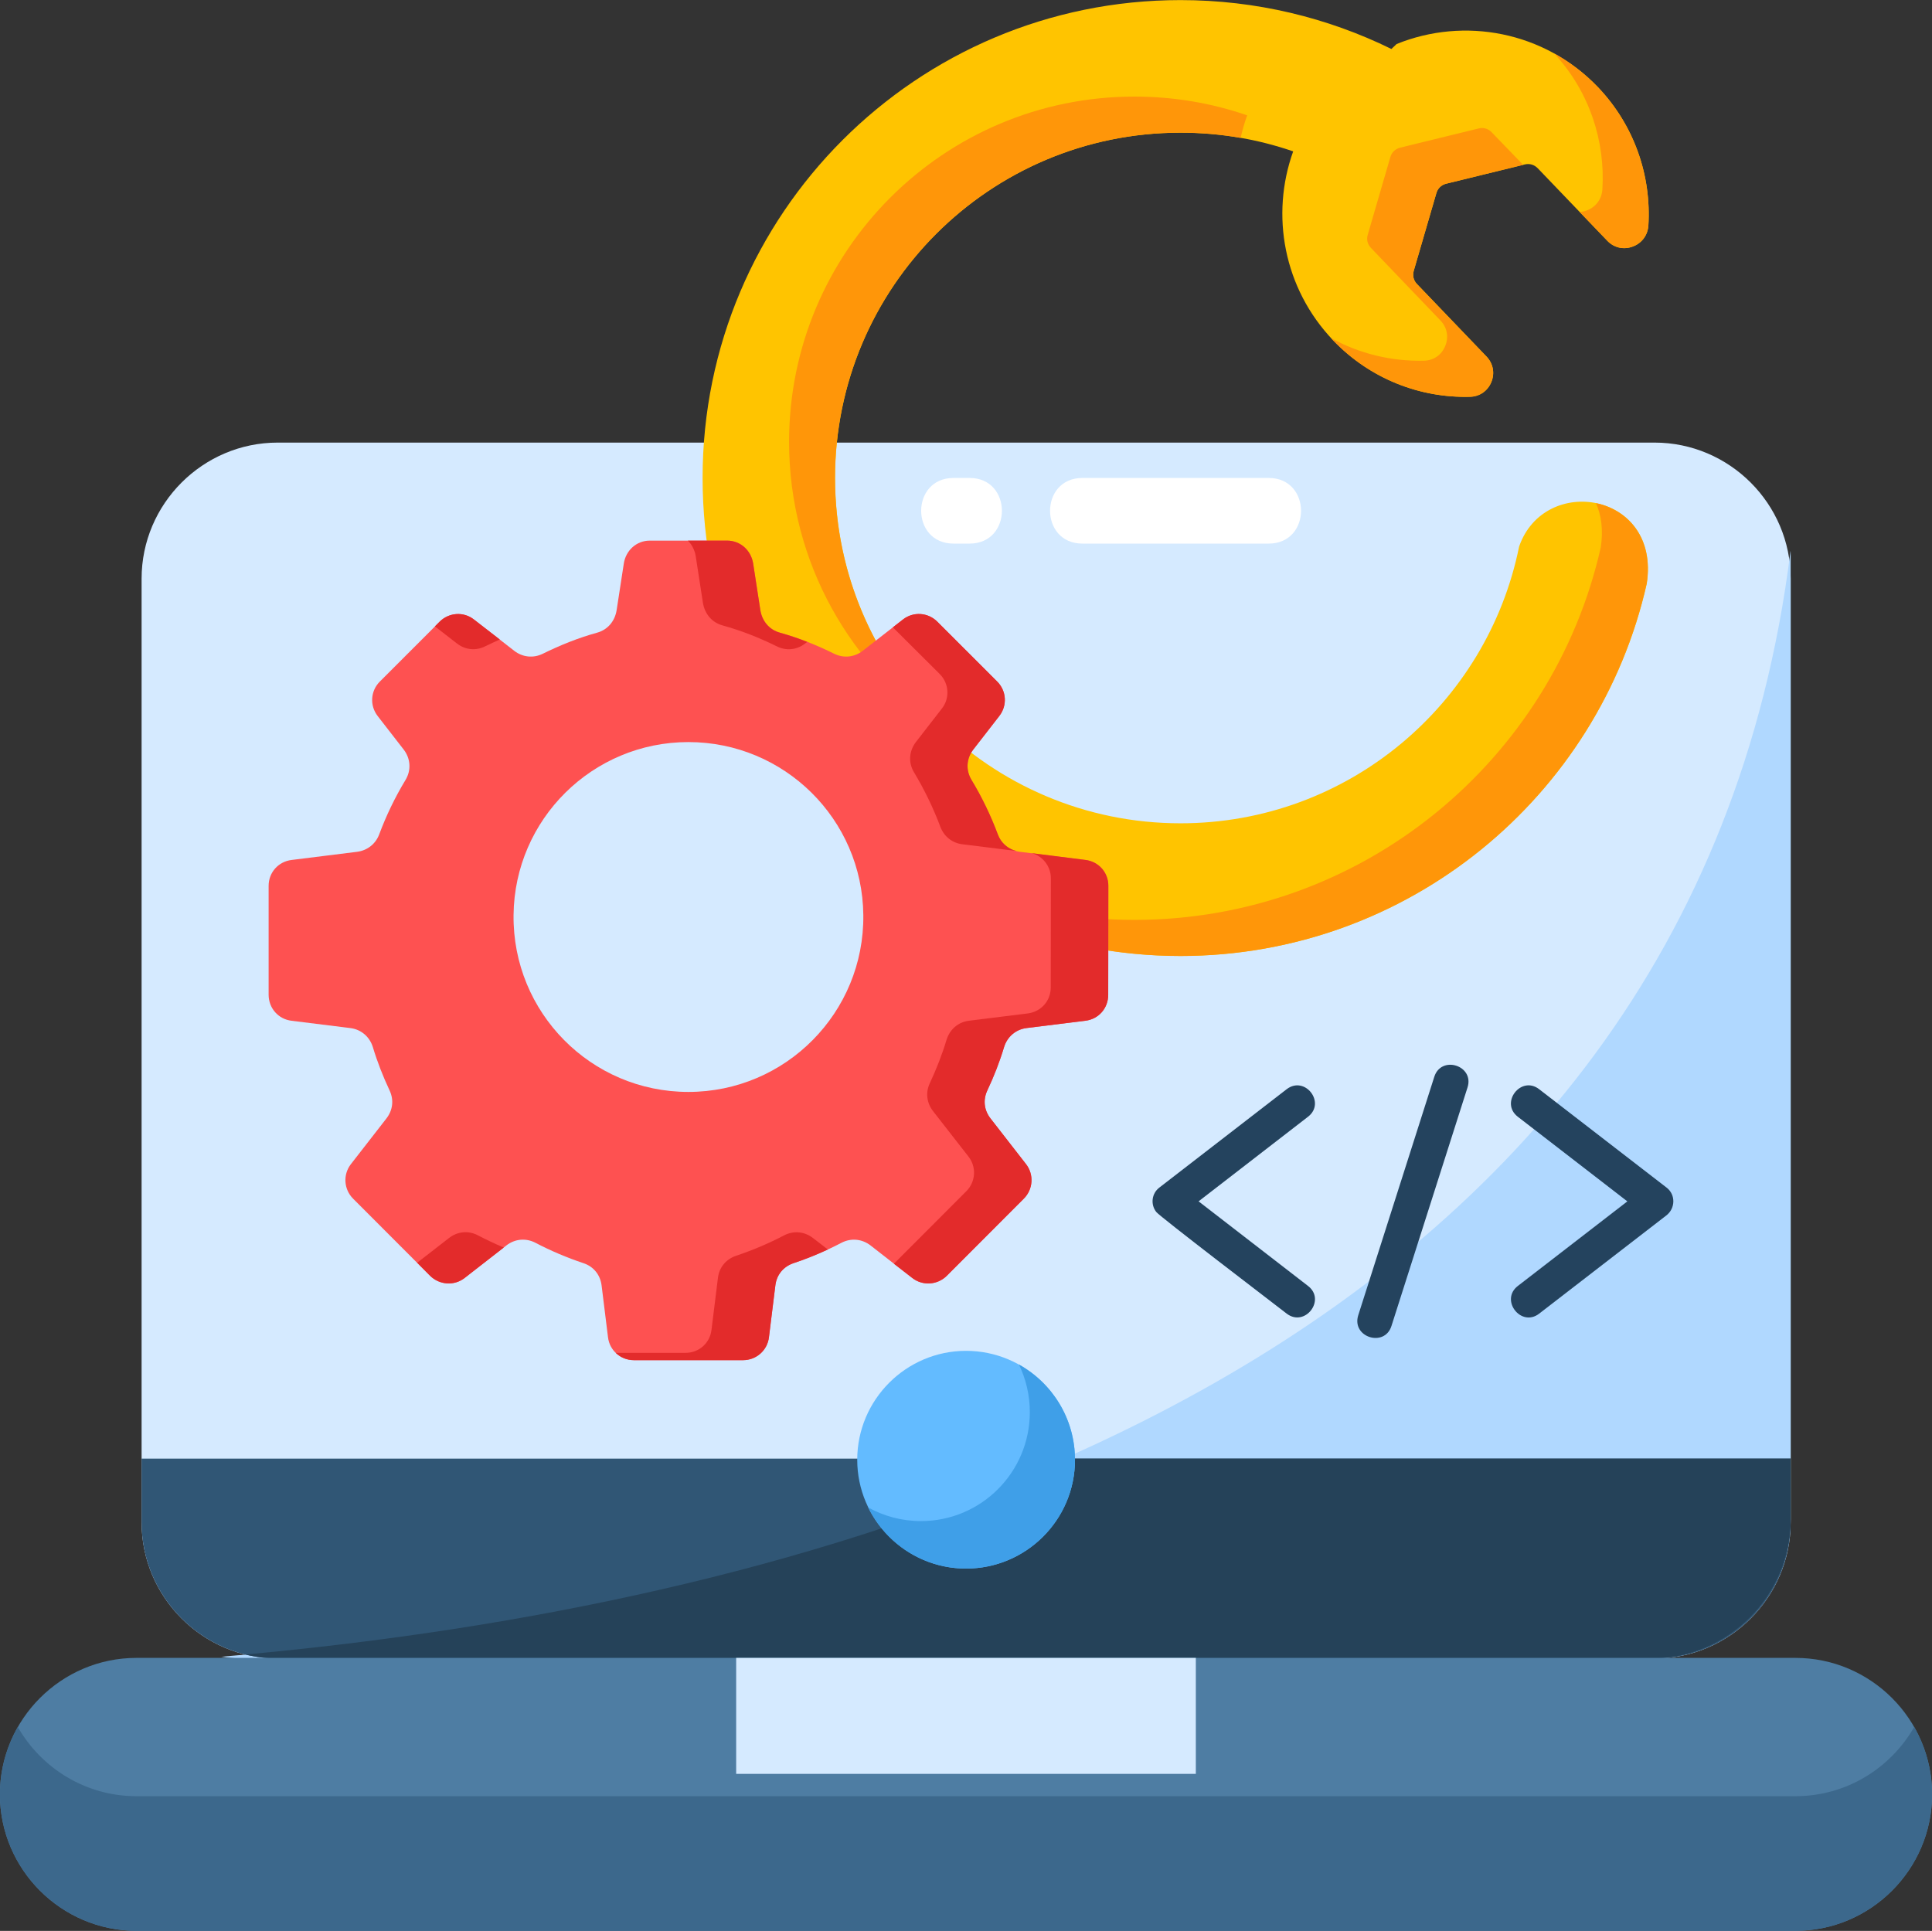 <?xml version="1.0" encoding="UTF-8"?>
<!DOCTYPE svg PUBLIC '-//W3C//DTD SVG 1.0//EN'
          'http://www.w3.org/TR/2001/REC-SVG-20010904/DTD/svg10.dtd'>
<svg height="441.2" preserveAspectRatio="xMidYMid meet" version="1.0" viewBox="35.3 35.4 441.4 441.2" width="441.4" xmlns="http://www.w3.org/2000/svg" xmlns:xlink="http://www.w3.org/1999/xlink" zoomAndPan="magnify"
><rect x="35.3" y="35.4" width="441.4" height="441.2" fill="#333333" stroke="none"/><g
  ><g
    ><path clip-rule="evenodd" d="M98.75,136.53h314.56c17.09,0,31.1,13.97,31.1,31.1v215.63c0,17.09-14,31.1-31.1,31.1H98.75 c-17.09,0-31.1-14-31.1-31.1V167.63C67.65,150.51,81.65,136.53,98.75,136.53L98.75,136.53z" fill="#d5eaff" fill-rule="evenodd"
    /></g
    ><g
    ><path clip-rule="evenodd" d="M85.85,413.96c149.9-12.76,335.68-69.82,358.53-252.68c0.03,0.23,0.03,0.45,0.03,0.68v220.59 c0,17.49-14.32,31.8-31.81,31.8H90.81C89.14,414.36,87.47,414.22,85.85,413.96L85.85,413.96z" fill="#b0d8ff" fill-rule="evenodd"
    /></g
    ><g
    ><path clip-rule="evenodd" d="M444.4,368.69v14.57c0,17.09-14,31.1-31.1,31.1H98.75c-17.09,0-31.1-14-31.1-31.1v-14.57H444.4z" fill="#305675" fill-rule="evenodd"
    /></g
    ><g
    ><path clip-rule="evenodd" d="M444.4,368.69v13.86c0,17.49-14.32,31.8-31.81,31.8H98.75c-2.52,0-4.99-0.31-7.37-0.91 c61.26-5.61,128.01-18.71,186.97-44.76H444.4z" fill="#254259" fill-rule="evenodd"
    /></g
    ><g
    ><path clip-rule="evenodd" d="M66.46,414.22h379.05c17.18,0,31.21,14.03,31.21,31.18l0,0c0,17.15-14.03,31.18-31.21,31.18H66.46 c-17.15,0-31.18-14.03-31.18-31.18l0,0C35.28,428.25,49.31,414.22,66.46,414.22L66.46,414.22z" fill="#4e7da3" fill-rule="evenodd"
    /></g
    ><g
    ><path clip-rule="evenodd" d="M472.64,430c2.58,4.56,4.08,9.81,4.08,15.39l0,0c0,17.15-14.03,31.18-31.21,31.18H66.46 c-17.15,0-31.18-14.03-31.18-31.18l0,0c0-5.58,1.5-10.83,4.08-15.39c5.39,9.44,15.53,15.82,27.1,15.82h379.05 C457.1,445.82,467.25,439.44,472.64,430L472.64,430z" fill="#3c688c" fill-rule="evenodd"
    /></g
    ><g
    ><path clip-rule="evenodd" d="M256.01,393.81c13.72,0,24.89-11.17,24.89-24.86c0-13.72-11.17-24.89-24.89-24.89 c-13.69,0-24.86,11.17-24.86,24.89C231.15,382.64,242.32,393.81,256.01,393.81L256.01,393.81z" fill="#63bbff" fill-rule="evenodd"
    /></g
    ><g
    ><path clip-rule="evenodd" d="M268.09,347.18c7.63,4.25,12.81,12.39,12.81,21.77c0,13.72-11.14,24.86-24.89,24.86 c-9.84,0-18.31-5.7-22.37-13.97c3.57,1.98,7.68,3.12,12.08,3.12c13.72,0,24.86-11.14,24.86-24.89 C270.58,354.15,269.68,350.46,268.09,347.18L268.09,347.18z" fill="#3f9fe8" fill-rule="evenodd"
    /></g
    ><g
    ><path clip-rule="evenodd" d="M203.49 414.22H308.51V440.72H203.49z" fill="#d5eaff" fill-rule="evenodd"
    /></g
    ><g
    ><path clip-rule="evenodd" d="M353.19,46.59l1.19-1.13c15.42-6.26,33.73-2.92,45.95,9.81c8.45,8.84,12.27,20.41,11.57,31.72 c-0.17,2.18-1.5,4-3.6,4.76c-2.07,0.77-4.28,0.26-5.81-1.36l-15.85-16.53c-0.79-0.82-1.87-1.16-3-0.88l-17.94,4.39 c-1.11,0.28-1.93,1.08-2.24,2.18l-5.16,17.72c-0.31,1.11-0.06,2.21,0.74,3.03l15.87,16.55c1.53,1.59,1.96,3.8,1.11,5.87 c-0.85,2.04-2.72,3.32-4.93,3.34c-11.31,0.28-22.71-4.05-31.18-12.87c-11.37-11.88-14.37-28.69-9.16-43.2 c-8.05-2.78-16.72-4.28-25.74-4.28c-43.57,0-78.92,35.32-78.92,78.89c0,43.57,35.35,78.92,78.92,78.92 c38.21,0,70.07-27.18,77.36-63.24c5.81-16.7,32.34-12.36,29.17,8.45c-10.97,48.7-54.51,85.1-106.53,85.1 c-60.32,0-109.19-48.9-109.19-109.22c0-60.29,48.87-109.19,109.19-109.19C322.29,35.42,338.64,39.45,353.19,46.59L353.19,46.59z" fill="#ffc400" fill-rule="evenodd"
    /></g
    ><g
    ><path clip-rule="evenodd" d="M390.38,47.61c3.6,1.98,6.95,4.54,9.95,7.65c8.45,8.84,12.27,20.41,11.57,31.72c-0.17,2.18-1.5,4-3.6,4.76 c-2.07,0.77-4.28,0.26-5.81-1.36l-6.29-6.55c0.54-0.03,1.08-0.14,1.62-0.34c2.07-0.77,3.43-2.58,3.57-4.79 C402.08,67.65,398.46,56.34,390.38,47.61L390.38,47.61z M383.29,73.07l-17.6,4.31c-1.11,0.28-1.93,1.08-2.24,2.18l-5.16,17.72 c-0.31,1.11-0.06,2.21,0.74,3.03l15.87,16.55c1.53,1.59,1.96,3.8,1.11,5.87c-0.85,2.04-2.72,3.32-4.93,3.34 c-11.31,0.28-22.71-4.05-31.18-12.87c-0.17-0.2-0.37-0.37-0.54-0.57c6.58,3.63,13.92,5.36,21.23,5.19c2.21-0.03,4.08-1.3,4.9-3.37 c0.85-2.04,0.43-4.25-1.11-5.84l-15.85-16.55c-0.79-0.82-1.08-1.93-0.74-3.03l5.16-17.74c0.31-1.08,1.13-1.87,2.24-2.15l17.94-4.39 c1.11-0.28,2.21,0.06,2.98,0.88L383.29,73.07z M318.74,66.91c-4.45-0.79-9.07-1.19-13.75-1.19c-43.57,0-78.92,35.32-78.92,78.89 c0,22.79,9.67,43.31,25.14,57.74c-21.46-14.12-35.63-38.38-35.63-65.99c0-43.57,35.32-78.89,78.89-78.89 c9.04,0,17.69,1.5,25.77,4.28C319.62,63.46,319.14,65.19,318.74,66.91L318.74,66.91z M399.93,150.37 c7.11,1.45,13.21,7.77,11.59,18.37c-10.97,48.7-54.51,85.1-106.53,85.1c-27.84,0-53.23-10.43-72.54-27.58 c17.63,12.16,39,19.33,62.02,19.33c52.04,0,95.56-36.4,106.55-85.1C401.63,156.49,401.15,153.12,399.93,150.37L399.93,150.37z" fill="#ff9609" fill-rule="evenodd"
    /></g
    ><g
    ><path clip-rule="evenodd" d="M183.76,158.93h17.66c3.06,0,5.47,2.24,5.95,5.22l1.64,10.66c0.4,2.49,2.01,4.48,4.48,5.16 c4.31,1.19,8.39,2.83,12.42,4.82c2.15,1.05,4.59,0.79,6.49-0.68l9.18-7.14c2.38-1.87,5.73-1.64,7.88,0.51l13.66,13.66 c2.13,2.13,2.35,5.47,0.48,7.88l-5.92,7.63c-1.59,2.04-1.79,4.73-0.43,6.97c2.38,3.94,4.39,8.11,6.01,12.44 c0.82,2.18,2.69,3.66,5.02,3.97l15,1.87c3.03,0.37,5.24,2.86,5.24,5.9l-0.03,24.92c0,3.06-2.18,5.56-5.22,5.92l-13.44,1.67 c-2.44,0.31-4.39,1.96-5.13,4.34c-1.02,3.4-2.32,6.72-3.83,9.92c-1.02,2.18-0.74,4.51,0.74,6.41l8.11,10.43 c1.84,2.38,1.62,5.75-0.51,7.88l-17.6,17.63c-2.15,2.13-5.53,2.35-7.91,0.48l-9.52-7.43c-1.96-1.5-4.45-1.73-6.63-0.6 c-3.52,1.84-7.2,3.4-10.94,4.65c-2.32,0.77-3.88,2.66-4.17,5.07l-1.47,11.88c-0.37,3-2.89,5.22-5.92,5.22h-24.92 c-3.03,0-5.56-2.21-5.92-5.22l-1.47-11.88c-0.31-2.41-1.84-4.31-4.17-5.07c-3.74-1.25-7.43-2.81-10.94-4.65 c-2.18-1.13-4.68-0.91-6.63,0.6l-9.52,7.43c-2.38,1.87-5.75,1.64-7.91-0.48l-17.6-17.63c-2.13-2.13-2.35-5.5-0.51-7.88l8.11-10.43 c1.47-1.9,1.76-4.22,0.74-6.41c-1.5-3.2-2.81-6.52-3.83-9.92c-0.74-2.38-2.69-4.03-5.13-4.34l-13.44-1.67 c-3.03-0.37-5.22-2.86-5.24-5.92v-24.92c0-3.03,2.21-5.53,5.24-5.9l15-1.87c2.32-0.31,4.2-1.79,5.02-3.97 c1.62-4.34,3.63-8.5,6.01-12.44c1.36-2.24,1.16-4.93-0.43-6.97l-5.92-7.63c-1.87-2.41-1.64-5.75,0.48-7.88l13.66-13.66 c2.15-2.15,5.5-2.38,7.88-0.51l9.18,7.14c1.9,1.47,4.34,1.73,6.49,0.68c4.03-1.98,8.11-3.63,12.42-4.82 c2.47-0.68,4.08-2.66,4.48-5.16l1.64-10.66C178.29,161.17,180.7,158.93,183.76,158.93L183.76,158.93z M192.57,204.96 c-21.88,0-39.71,17.63-39.94,39.52c-0.25,22.25,17.69,40.42,39.94,40.42s40.22-18.17,39.97-40.42 C232.32,222.59,214.49,204.96,192.57,204.96L192.57,204.96z" fill="#fe5151" fill-rule="evenodd"
    /></g
    ><g
    ><path clip-rule="evenodd" d="M192.46,158.93h8.96c3.06,0,5.47,2.24,5.95,5.22l1.64,10.66c0.4,2.49,2.01,4.48,4.48,5.16 c2.13,0.6,4.2,1.3,6.24,2.1l-0.45,0.34c-1.9,1.5-4.34,1.76-6.49,0.68c-4.03-1.98-8.11-3.6-12.42-4.79 c-2.47-0.68-4.08-2.69-4.48-5.19l-1.64-10.63C194.02,161.08,193.37,159.83,192.46,158.93L192.46,158.93z M239.29,178.74l2.3-1.79 c2.38-1.87,5.73-1.64,7.88,0.51l13.66,13.66c2.13,2.13,2.35,5.47,0.48,7.88l-5.92,7.63c-1.59,2.04-1.79,4.73-0.43,6.97 c2.38,3.94,4.39,8.11,6.01,12.44c0.71,1.93,2.24,3.29,4.2,3.8l-12.3-1.53c-2.32-0.28-4.2-1.79-5.02-3.97 c-1.62-4.31-3.63-8.48-6.01-12.44c-1.36-2.21-1.16-4.9,0.43-6.97l5.92-7.63c1.87-2.38,1.64-5.73-0.48-7.88L239.29,178.74z M270.98,230.33l12.3,1.56c3.03,0.37,5.24,2.86,5.24,5.9l-0.03,24.92c0,3.06-2.18,5.56-5.22,5.92l-13.44,1.67 c-2.44,0.31-4.39,1.96-5.13,4.34c-1.02,3.4-2.32,6.72-3.83,9.92c-1.02,2.18-0.74,4.51,0.74,6.41l8.11,10.43 c1.84,2.38,1.62,5.75-0.51,7.88l-17.6,17.63c-2.15,2.13-5.53,2.35-7.91,0.48l-4.17-3.23l16.55-16.58c2.13-2.13,2.35-5.5,0.51-7.88 l-8.11-10.4c-1.47-1.9-1.76-4.25-0.74-6.41c1.5-3.2,2.81-6.55,3.83-9.95c0.74-2.35,2.69-4.03,5.13-4.31l13.44-1.67 c3.03-0.4,5.22-2.89,5.22-5.92l0.03-24.92C275.4,233.37,273.56,231.01,270.98,230.33L270.98,230.33z M224.44,320.9 c-2.55,1.19-5.16,2.24-7.82,3.12c-2.32,0.77-3.88,2.66-4.17,5.07l-1.47,11.88c-0.37,3-2.89,5.22-5.92,5.22h-24.92 c-1.62,0-3.09-0.62-4.17-1.67h15.96c3.03,0,5.56-2.21,5.92-5.24l1.47-11.85c0.28-2.44,1.84-4.31,4.17-5.1 c3.74-1.25,7.43-2.81,10.94-4.65c2.18-1.13,4.68-0.91,6.63,0.62L224.44,320.9z M150.4,320.45l-8.93,6.94 c-2.38,1.87-5.75,1.64-7.91-0.48l-2.95-2.98l7.26-5.64c1.96-1.53,4.45-1.76,6.63-0.62C146.43,318.69,148.38,319.6,150.4,320.45 L150.4,320.45z M134.66,178.52l1.05-1.05c2.15-2.15,5.5-2.38,7.88-0.51l5.9,4.56c-1.13,0.51-2.24,1.02-3.34,1.56 c-2.15,1.08-4.59,0.82-6.49-0.68L134.66,178.52z" fill="#e32b2b" fill-rule="evenodd"
    /></g
    ><g
    ><path d="M329.26,284.28c4.17-3.2,9.04,3.09,4.88,6.29l-25,19.33l25,19.33c4.17,3.2-0.71,9.52-4.88,6.32 c-3.29-2.55-29.03-22.2-29.79-23.22c-1.36-1.73-1.05-4.25,0.71-5.58L329.26,284.28z M382.07,290.57c-4.14-3.2,0.74-9.5,4.88-6.29 l29.11,22.48c2.13,1.64,2.01,4.79-0.08,6.38l-29.03,22.42c-4.14,3.2-9.01-3.12-4.88-6.32l25.03-19.33L382.07,290.57z M362.99,281.44c1.59-4.99,9.18-2.58,7.6,2.41l-17.38,54.51c-1.56,4.99-9.16,2.61-7.6-2.41L362.99,281.44z" fill="#24435e"
    /></g
    ><g
    ><path d="M282.6,159.61c-9.86,0-9.86-15,0-15h42.55c9.86,0,9.86,15,0,15H282.6z M253.15,159.61c-9.86,0-9.86-15,0-15 h3.66c9.86,0,9.86,15,0,15H253.15z" fill="#fff"
    /></g
  ></g
></svg
>
